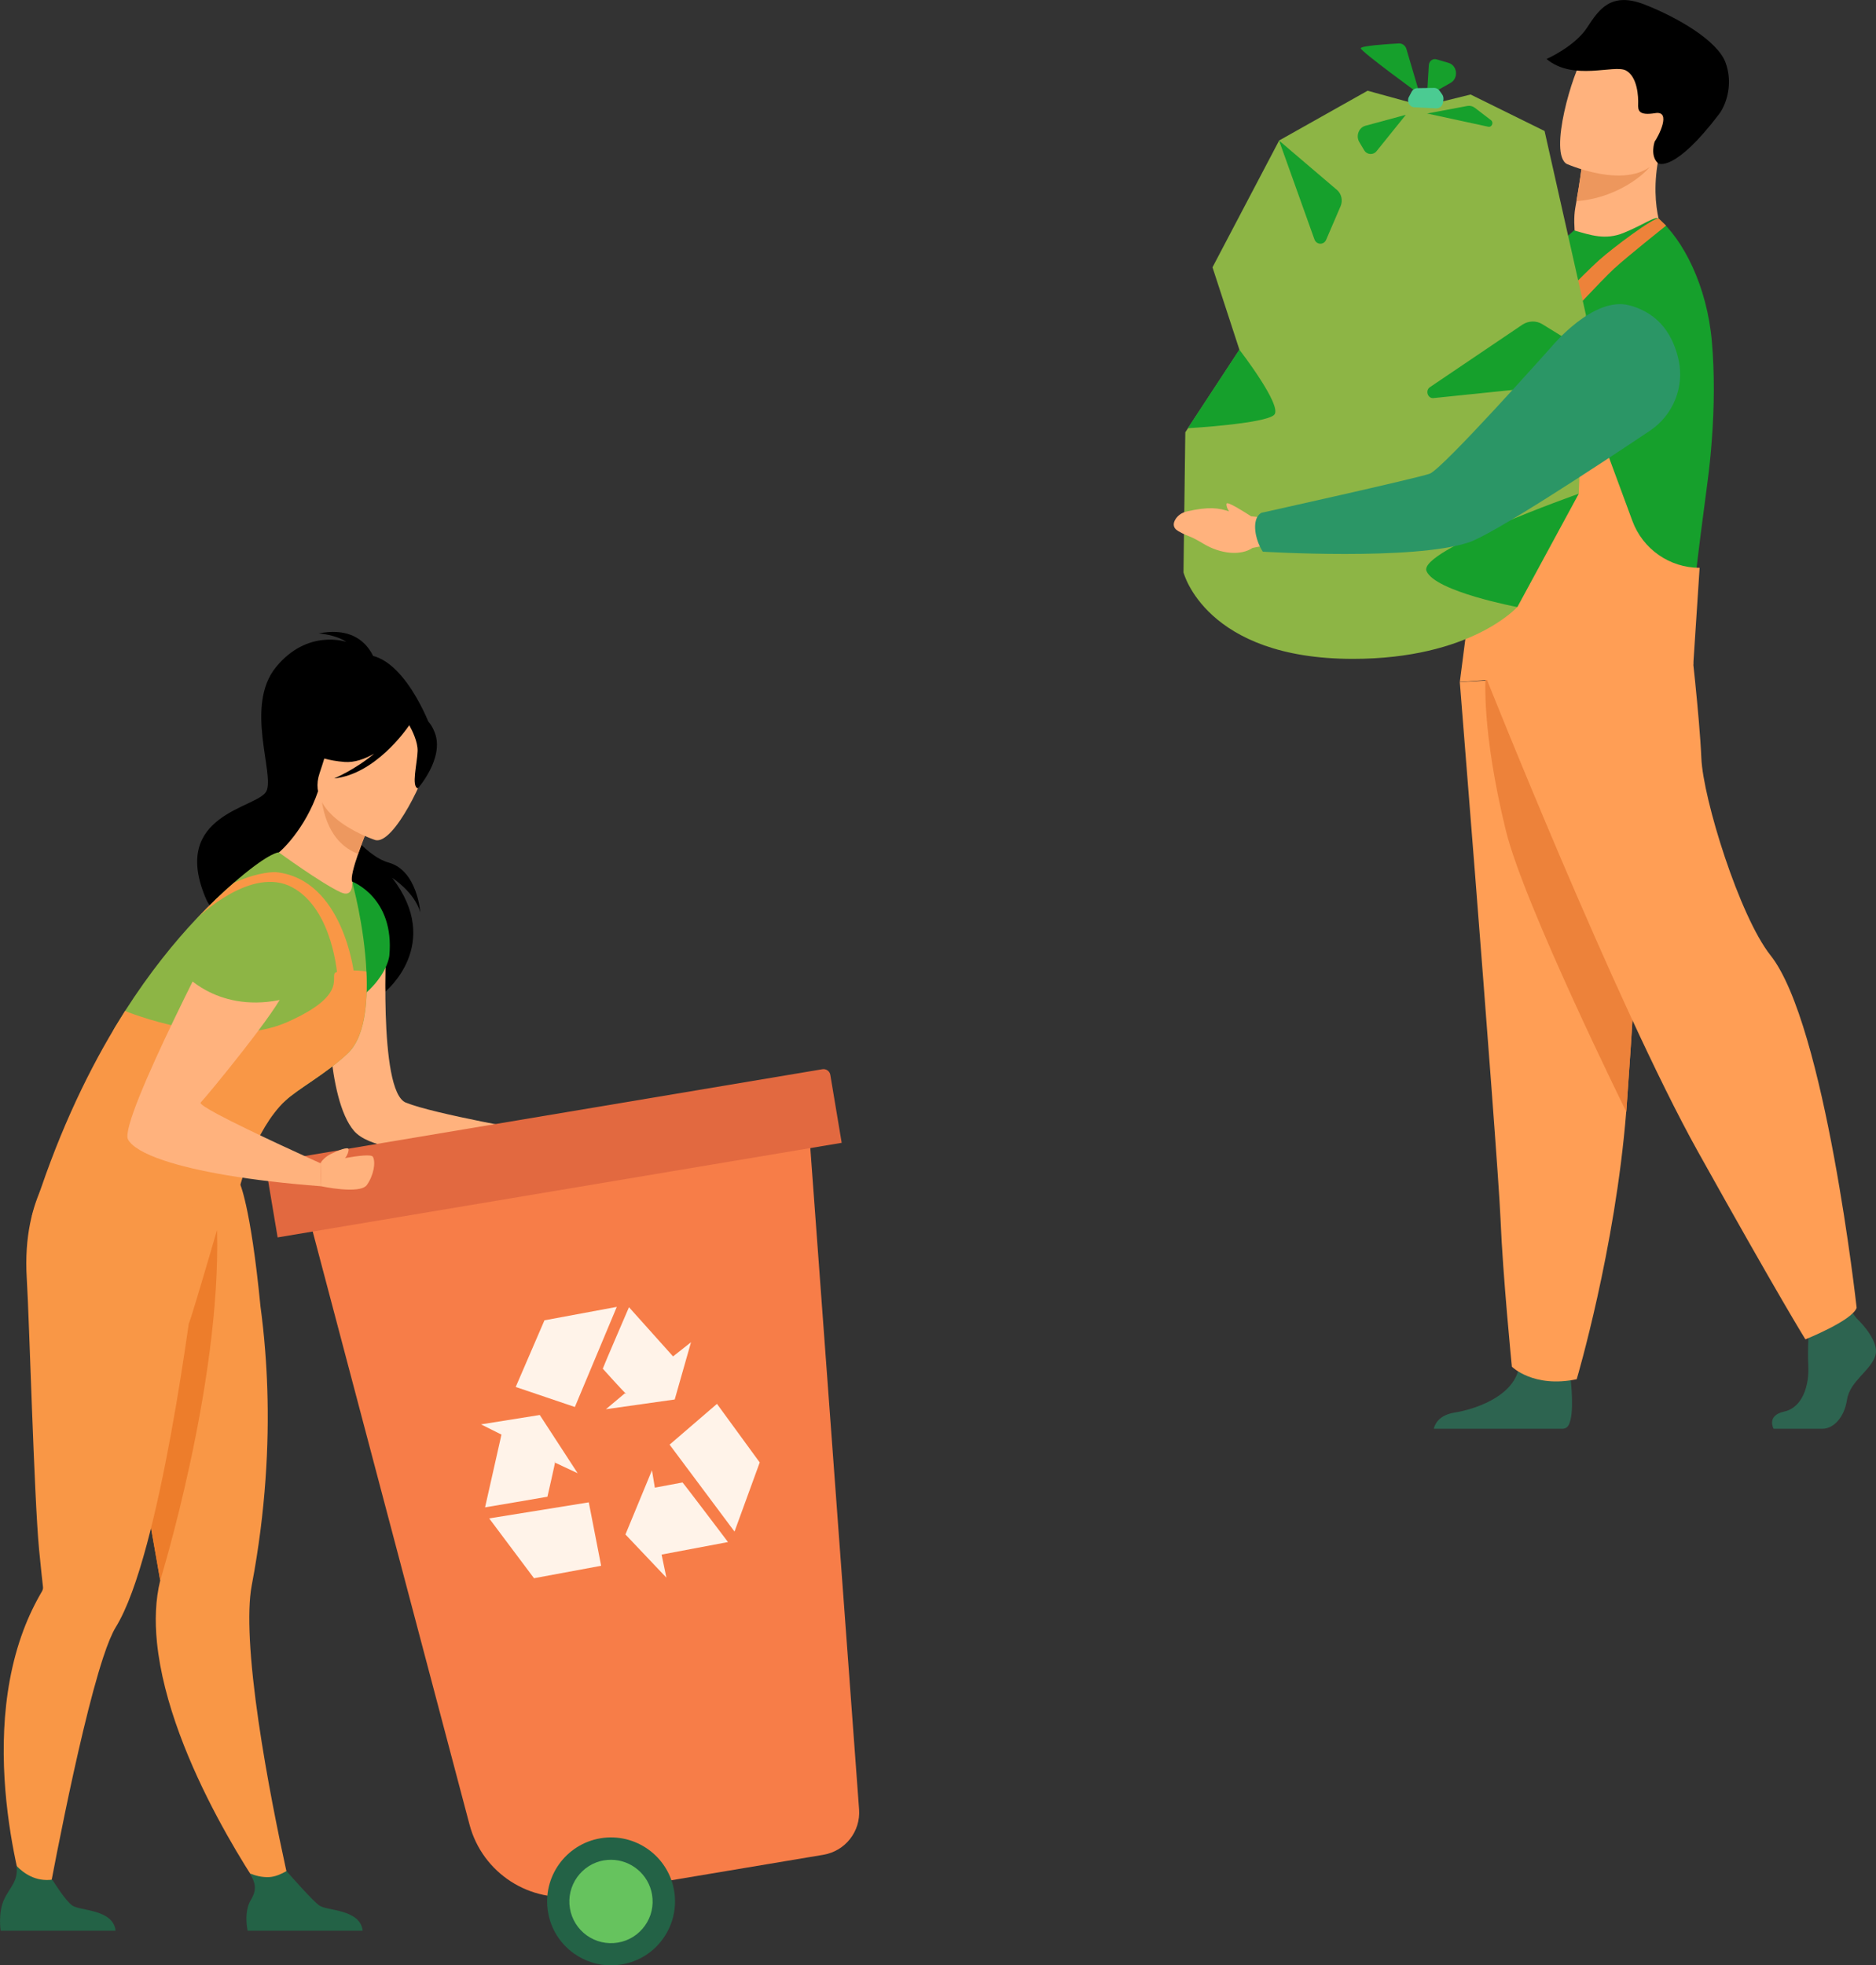 <?xml version="1.0" encoding="UTF-8"?>
<svg id="_レイヤー_2" data-name="レイヤー 2" xmlns="http://www.w3.org/2000/svg" viewBox="0 0 227.72 238.51">
  <rect x="0" y="0" width="227.72" height="238.51" fill="#333333" stroke="none"/>
  <defs>
    <style>
      .cls-1 {
        fill: #ed985f;
      }

      .cls-1, .cls-2, .cls-3, .cls-4, .cls-5, .cls-6, .cls-7, .cls-8, .cls-9, .cls-10, .cls-11, .cls-12, .cls-13, .cls-14, .cls-15, .cls-16, .cls-17, .cls-18 {
        stroke-width: 0px;
      }

      .cls-2 {
        fill: #ff9e55;
      }

      .cls-3 {
        fill: #fff3e9;
      }

      .cls-4 {
        fill: #2b9666;
      }

      .cls-6 {
        fill: #236246;
      }

      .cls-7 {
        fill: #8db545;
      }

      .cls-8 {
        fill: #4bcb92;
      }

      .cls-9 {
        fill: #2d6450;
      }

      .cls-10 {
        fill: #f77d48;
      }

      .cls-11 {
        fill: #e26940;
      }

      .cls-12 {
        fill: #ffb27d;
      }

      .cls-13 {
        fill: #66c35e;
      }

      .cls-14 {
        fill: #f99746;
      }

      .cls-15 {
        fill: #ed823a;
      }

      .cls-16 {
        fill: #16a02c;
      }

      .cls-17 {
        fill: #ed975d;
      }

      .cls-18 {
        fill: #ed7d2b;
      }
    </style>
  </defs>
  <g id="_イラスト" data-name="イラスト">
    <g>
      <g>
        <path class="cls-12" d="M202.38,29.46s-5.54,4.52-10.88,1.2c0,0-.68-3.23-.28-5.45.05-.27.1-.54.14-.79.44-2.5.61-3.91.61-3.91,0,0,0,0,0,0,.28-.06,9.5-1.97,9.43-1.68-1.41,6.71.97,10.63.97,10.63Z"/>
        <path class="cls-17" d="M200.24,20.27c-1.11,1.37-4.5,3.84-8.89,4.14.44-2.5.61-3.91.61-3.91,0,0,0,0,0,0,.25-.02,8.6-.64,8.27-.23Z"/>
        <path class="cls-12" d="M190.22,19.91s9.2,4.07,11.64-1.7c2.44-5.77,5.28-9.13-.49-11.96-5.77-2.84-7.85-1.13-9.13.6-1.28,1.73-4.34,11.86-2.02,13.07Z"/>
        <path class="cls-5" d="M201.22,19.79c.12.11,2.07,1.13,7.45-5.94.85-1.11,1.76-3.68.77-6.3-1-2.61-5.74-5.41-9.81-7-4.08-1.59-5.54.59-6.98,2.8-1.51,2.31-4.92,3.81-4.92,3.81,3.26,2.72,8.2.63,9.63,1.39,1.43.76,1.52,3.26,1.49,4.05-.03.79.03,1.46,2.07,1.13,2.04-.33.36,2.87-.07,3.46,0,0-.58,1.68.38,2.59Z"/>
        <path class="cls-9" d="M215.3,173.39h5.93c1.24,0,2.62-1.24,2.97-3.52.35-2.28,2.9-3.52,3.45-5.39.55-1.86-2.28-4.49-2.28-4.49l-.47-.61-.49-.63-4.7,1.1s-.12,1.12-.19,2.54c-.05,1.03-.08,2.22-.02,3.26.14,2.49-.7,5.16-2.91,5.65-2.21.48-1.3,2.09-1.3,2.09Z"/>
        <path class="cls-9" d="M174.04,173.39h15.71c.15-.03.26-.06.33-.1,1.05-.53.72-4.54.59-5.78-.02-.23-.04-.36-.04-.36,0,0-5.52-4.42-6.28-1.04-.02.11-.05.21-.08.31h0c-.96,3.17-5.25,4.61-7.72,5.01-1.89.31-2.38,1.41-2.51,1.96Z"/>
        <path class="cls-2" d="M177.2,82.78s.84,10.47,1.83,23.05c1.34,17.09,2.95,38.09,3.11,42.07.28,6.91,1.38,17.96,1.38,17.96,0,0,2.62,2.62,7.87,1.52,0,0,4.68-15.77,6.01-32.46.02-.27.04-.55.06-.82,1.24-16.99,3.18-52.76,3.18-52.76l-23.44,1.45Z"/>
        <path class="cls-15" d="M180.33,82.08s-.54,6.53,2.48,18.79c2.22,8.99,14.6,34.05,14.6,34.05.02-.27.04-.55.06-.82,1.24-16.99,3.18-52.76,3.18-52.76l-20.32.75Z"/>
        <path class="cls-2" d="M180.33,82.08s15.83,39.85,25.77,57.67c9.94,17.82,13.05,22.79,13.05,22.79,0,0,5.7-2.28,6.22-3.83,0,0-3.8-34.4-10.46-42.78-3.76-4.74-8.18-18.96-8.39-23.93s-1.35-14.81-1.35-14.81l-24.84,4.9Z"/>
        <path class="cls-16" d="M179.53,81.33c2.22.13,25.58-.75,25.59-2.05.02-4.54.97-11.89,2.15-20.81.22-1.66.39-3.31.51-4.94.33-4.25.34-8.34.02-12.03-.59-6.87-3.5-12.4-6.48-14.98-.39-.33-1.83.77-4.25,1.75-2.23.9-4,.26-6-.31l-2.56,2.26c-2.13,1.99-4.42,5.02-5.53,7.75,0,0-3.65,43.36-3.45,43.38Z"/>
        <path class="cls-2" d="M182.99,37.95l6.38,1.48,8.78,23.79c1.26,3.42,4.52,5.69,8.16,5.69h0l-.77,11.74-28.34,2.12,5.78-44.83Z"/>
        <path class="cls-15" d="M195.99,32.55c1.49-1.38,6.25-5.17,6.25-5.17l-.9-.87c-.64-.13-5.56,3.57-7.2,5.03-1.98,1.76-7.46,7.5-7.46,7.5l2.69.4s4.87-5.27,6.61-6.89Z"/>
        <g>
          <path class="cls-7" d="M192.51,38.25l-.17,4.25-.17,3.94-.53,13.47-7.46,13.75s-5.59,6.3-19.96,6.3c-17.92,0-20.56-10.5-20.56-10.5l.22-17,6.57-10.01-3.27-10.01,8.09-15.39,10.74-6.04,6.79,1.87,5.71-1.41,8.98,4.43,5.03,22.36Z"/>
          <path class="cls-16" d="M172.34,11.45l-1.62-5.5c-.12-.42-.5-.7-.92-.68-1.45.08-4.62.29-4.62.59,0,.39,7.16,5.59,7.16,5.59Z"/>
          <path class="cls-16" d="M173.21,11.68l.23-3.78c.03-.49.48-.83.93-.7l1.46.43c1.08.31,1.24,1.87.25,2.43l-2.87,1.63Z"/>
          <path class="cls-8" d="M171.02,11.77c.12-.22.23-.45.33-.63.14-.27.4-.43.69-.44l2.05-.03c.25,0,.5.12.65.34l.32.45c.13.18.18.42.15.65l-.05.33c-.06.43-.42.73-.83.71l-2.65-.13c-.59-.03-.95-.71-.66-1.26Z"/>
          <path class="cls-16" d="M155.26,17.05l4.29,11.99c.25.69,1.15.72,1.43.05l1.75-4.07c.29-.69.11-1.5-.44-1.97l-7.03-5.99Z"/>
          <path class="cls-16" d="M150.44,42.43s5.26,6.81,4.24,7.9c-1.02,1.09-10.5,1.64-10.5,1.64l6.26-9.54Z"/>
          <path class="cls-16" d="M191.63,59.92s-19.54,6.9-18.47,9.39c1.07,2.49,11.02,4.36,11.02,4.36l7.45-13.75Z"/>
          <path class="cls-16" d="M192.34,42.5l-.17,3.94-18.16,1.87c-.7.08-1.04-.92-.43-1.33l11.22-7.58c.75-.49,1.69-.51,2.43-.05l5.11,3.15Z"/>
          <path class="cls-16" d="M170.66,13.93l-4.91,1.33c-.82.22-1.2,1.24-.74,2l.58.97c.34.57,1.1.62,1.51.11l3.55-4.41Z"/>
          <path class="cls-16" d="M173.21,13.78l4.9-.92c.32-.06.65.02.91.22l1.96,1.5c.37.28.11.9-.33.8l-7.44-1.61Z"/>
        </g>
        <path class="cls-12" d="M151.84,62.64c-.88-.57-2.86-1.82-2.95-1.52-.06.21.05.57.3.94-1.19-.39-2.38-.63-5.17.02-.56.13-1.05.47-1.35.96-.27.46-.35,1.02.38,1.43,1.47.83,1.03.32,3.07,1.54,2.04,1.22,4.49,1.46,5.91.49l1.94-.4.12-3.22s-1.12-.09-2.26-.23Z"/>
        <path class="cls-4" d="M152.38,64.44c-.2-1.86.75-2.21.75-2.21,0,0,18.81-4.17,20.41-4.74,1.59-.57,14.81-15.43,14.81-15.43,0,0,5.05-6.16,9.42-5.01,3.8,1,5.38,3.87,5.99,6.64.72,3.3-.68,6.71-3.49,8.59-6.31,4.22-18.95,12.53-21.97,13.54-6.71,2.25-25.01,1.13-25.01,1.13,0,0-.75-1.06-.91-2.52Z"/>
      </g>
      <g>
        <path class="cls-5" d="M45.91,81.59s-.62-6.02-7.23-4.72c0,0,2.11.15,3.36,1.03,0,0-4.7-1.64-8.54,3.06-3.84,4.7-.13,12.99-1.17,15.07-1.04,2.08-11.84,2.71-7.28,13.15,2.41,5.5,21.83,6.1,21.72,11.16,0,0,7.05-5.73.84-13.8,0,0,2.68,1.69,3.41,4.18,0,0-.36-5.07-3.82-6.03-3.06-.85-6.35-5.53-6.29-6.49.06-.96,5.01-16.61,5.01-16.61Z"/>
        <path class="cls-12" d="M46.94,113.39s-1.09,19.03,2.32,20.42c3.41,1.39,15.97,3.57,15.97,3.57l-2.61,1.97s-16.25,1.84-19.65-2.11c-3.39-3.95-3.13-16.44-3.13-16.44l7.1-7.42Z"/>
        <g>
          <path class="cls-10" d="M36.81,145.11l61.22-10.26,6.25,84.73c.2,2.68-1.68,5.06-4.32,5.51l-29.6,4.96c-6.02,1.01-11.81-2.73-13.37-8.63l-20.18-76.31Z"/>
          <path class="cls-11" d="M33.01,140.96l66.81-11.2c.46-.08.9.23.97.69l1.38,8.24-68.47,11.48-1.38-8.23c-.08-.46.23-.9.69-.97Z"/>
          <g>
            <path class="cls-13" d="M67.85,231.81c-.59-3.49,1.77-6.8,5.26-7.38,3.49-.59,6.8,1.77,7.38,5.26.59,3.49-1.77,6.8-5.26,7.38-3.49.59-6.8-1.77-7.38-5.26Z"/>
            <path class="cls-6" d="M69.67,237.07c-1.69-1.2-2.81-2.99-3.15-5.04h0c-.71-4.22,2.15-8.23,6.37-8.94,4.22-.7,8.23,2.15,8.94,6.37.34,2.04-.13,4.1-1.33,5.79-1.2,1.69-2.99,2.81-5.04,3.15-.44.07-.89.11-1.33.11-1.59,0-3.14-.5-4.46-1.44ZM73.34,225.76c-2.75.46-4.62,3.08-4.16,5.83.22,1.33.95,2.5,2.05,3.29,1.1.78,2.44,1.09,3.77.87,1.33-.22,2.5-.95,3.28-2.05.79-1.1,1.09-2.44.87-3.77-.41-2.46-2.55-4.22-4.97-4.23-.28,0-.57.02-.86.07ZM67.85,231.81h0,0Z"/>
          </g>
          <g>
            <g>
              <polygon class="cls-3" points="62.6 168.32 69.78 170.75 74.87 158.6 66.09 160.23 62.6 168.32"/>
              <path class="cls-3" d="M75.86,169.08l-2.31,1.94,8.35-1.18,1.98-6.95-2.18,1.72-5.35-5.97s-3.16,7.32-3.18,7.46c0,0,2.68,2.99,2.85,3.06l-.17-.07Z"/>
            </g>
            <g>
              <polygon class="cls-3" points="87.03 170.37 81.28 175.32 89.16 185.87 92.22 177.48 87.03 170.37"/>
              <path class="cls-3" d="M79.49,180.54l-.35-2.11-3.22,7.79,4.97,5.24-.58-2.8,8.06-1.52s-5.4-7.14-5.52-7.23l-3.37.63h0Z"/>
            </g>
            <g>
              <polygon class="cls-3" points="72.97 190.02 71.47 182.32 59.38 184.27 64.82 191.53 72.97 190.02"/>
              <path class="cls-3" d="M67.39,177.51l2.73,1.28-4.6-7.07-7.13,1.14,2.48,1.24-1.99,8.83s7.43-1.25,7.57-1.29c0,0,.95-4.13.95-4.32v.18Z"/>
            </g>
          </g>
        </g>
        <path class="cls-12" d="M41.89,140.54c-.15.18-.34.34-.58.44-.7.28-2.41.18-2.41.18h0s.33-.65,1.23-1.1c.93-.46,2.15-.94,2.18-.58.02.24-.12.7-.42,1.06Z"/>
        <path class="cls-14" d="M35.34,229.66l-2.77,1.03s-12.04-16.7-13.52-31.39c-.26-2.62-.18-5.16.4-7.51,0,0-.12-.67-.32-1.86-.1-.55-.21-1.22-.35-1.99-.39-2.24-.93-5.31-1.55-8.81-1.42-8.04-3.25-18.32-4.68-25.88l.75-.24,8.08-2.61,1.67-5.31,6.02-1.58s1.34,2.63,2.55,15.05c.22,1.63.42,3.43.57,5.38.47,5.95.5,13.33-.57,21.76-.28,2.16-.62,4.39-1.06,6.68-.32,1.68-.36,3.97-.23,6.6.61,12.01,5.02,30.68,5.02,30.68Z"/>
        <path class="cls-18" d="M19.44,191.79c-.1-.55-.54-3.08-.67-3.85-.39-2.24-4.8-27.13-6.22-34.69,0,0,13.76-5.21,13.8-3.85.46,18.61-6.9,42.39-6.9,42.39Z"/>
        <path class="cls-14" d="M27.96,143.83l-1.83.43c-5.07,1.35-18.61-3.76-18.61-3.76,0,0-4.91,4.32-4.27,14.66.31,5.05.89,26.51,1.49,32.86.22,2.3.41,3.94.48,4.59,0,0,0,0,0,0,.02.2-.05.39-.15.56-.88,1.5-1.62,3.06-2.22,4.66-5.89,15.7.91,35.04.91,35.04l1.76-.71s3.87-21.52,7.01-31.03c.53-1.61,1.05-2.88,1.51-3.64,1.37-2.21,2.64-5.81,3.79-10.1,2.18-8.11,3.93-18.65,5.09-26.79.16,0,5.01-16.78,5.01-16.78Z"/>
        <path class="cls-6" d="M14.04,234.31H.08s-.33-2.13.39-3.74c.7-1.55,1.79-2.25,1.53-4.13.89.91,2.33,1.94,4.35,1.67.25.4,1.6,2.55,2.42,3.14.91.66,4.98.42,5.26,3.06Z"/>
        <path class="cls-6" d="M44.02,234.31h-13.96s-.52-2.23.39-3.74c.81-1.34.5-2.1-.1-3.21.63.26,1.45.49,2.35.44.7-.04,1.43-.36,2.08-.73.6.69,3.17,3.6,3.98,4.18.91.66,4.98.42,5.26,3.06Z"/>
        <path class="cls-5" d="M42.7,79.83c.02-.38-7.12,5.12-7.44,5.64-2.9,4.85-.79,10.02,1.35,9.65,1.37-.24,1.55,2.08,1.55,2.08l13.92-9.41s-3.93-10.3-9.38-7.97Z"/>
        <path class="cls-16" d="M42.75,106.99s5.17,1.93,4.51,8.98c0,0-.32,4.06-7.06,7.26,0,0,.81-15.72,2.55-16.23Z"/>
        <path class="cls-12" d="M39.04,116.39c-8.73-.27-6.63-12.42-6.11-12.3,1.11-.46,4.18-3.64,5.67-8.05l.36.21,6.01,3.49s-.84,1.98-1.5,3.89c-.52,1.49-.92,2.95-.72,3.38.48.24-1.39,9.46-3.71,9.39Z"/>
        <path class="cls-1" d="M44.97,99.73s-.84,1.98-1.5,3.89c-3.58-1.34-4.36-5.28-4.51-7.38l6.01,3.49Z"/>
        <path class="cls-12" d="M45.56,101.95s-8.59-2.78-6.77-8.11c1.82-5.32,1.93-9.27,7.49-7.71,5.56,1.55,5.93,3.95,5.75,5.87-.17,1.92-4.19,10.54-6.47,9.95Z"/>
        <path class="cls-5" d="M52.79,88.95c-.77-2.05-1.89-2.04-2.61-1.75-3.79-4.17-8.1-1.4-8.1-1.4-1.88,3.62-5.38,4.87-5.38,4.87,0,0,1.23,1.49,5.13,1.8,1.19.09,2.44-.35,3.59-1.01-2.29,1.94-4.86,3.01-4.86,3.01,4.97-.51,8.73-5.89,9.12-6.46.36.65,1.04,2.02,1.01,3.12-.04,1.5-.8,4.36.04,4.54,0,0,3.21-3.64,2.06-6.72Z"/>
        <path class="cls-7" d="M42.23,127.82c-2.69,2.54-6.07,4.31-7.62,5.78-3.74,3.56-24.34-2.79-20.7-8.85,0-.01.02-.03.02-.04.41-.67.81-1.33,1.22-1.97.02-.03.03-.05.03-.05,2.98-4.66,5.99-8.37,8.75-11.29,0,0,0,0,0,0,1.58-1.67,3.08-3.09,4.44-4.26.21-.18.42-.36.63-.54,3.81-3.21,4.84-3.16,4.84-3.16,0,0,5.13,3.74,7.5,4.84,1.61.75,1.4-1.24,1.4-1.28.03.13,1.48,5.26,1.74,10.92.18,4.03-.25,8.01-2.26,9.91Z"/>
        <path class="cls-14" d="M42.23,127.82c-2.69,2.54-6.07,4.31-7.62,5.78-3.74,3.56-5.49,10.39-5.49,10.39-21.93,10.58-25.24,3.57-25.24,3.57,2.87-9.24,6.39-16.75,10.03-22.81,0-.01.02-.03.02-.04.79-1.27,1.25-2.02,1.25-2.02,0,0,11.73,4.86,19.66,1.36,7.94-3.5,4.86-5.79,6.03-6.08.77-.19,2.41-.3,3.6-.06.18,4.03-.25,8.01-2.26,9.91Z"/>
        <path class="cls-14" d="M42.97,118.19l-2.02.26s-.5-8.09-5.48-10.77c-4.92-2.65-11.35,3.56-11.51,3.72,1.58-1.67,3.08-3.09,4.44-4.26,3.1-1.41,5.07-1.3,5.07-1.3,8.23.84,9.51,12.36,9.51,12.36Z"/>
        <path class="cls-12" d="M38.98,143.96c-8.79-.67-15.19-1.82-19.09-3.13-2.43-.81-3.89-1.69-4.35-2.55-1.19-2.24,12.14-27.6,12.14-27.6,6.09-4.05,7.28,7.48,6.86,9.45-.42,1.97-9.58,13.09-10.18,13.67-.15.15.69.68,2.02,1.4,4.01,2.15,12.52,5.97,12.52,5.97l.08,2.8Z"/>
        <path class="cls-7" d="M27.88,110.36c-1.58,1.6-3.6,4.17-5.34,8,0,0,4.54,5.08,12.85,2.64,0,0,1.98-5.54.19-9.37-1.4-2.98-5.39-3.6-7.7-1.26Z"/>
        <path class="cls-12" d="M44.53,143.81c-.84,1.17-5.55.15-5.55.15l-.08-2.8h0c.06-.02,1.49-.35,2.99-.62,1.57-.28,3.21-.48,3.38-.15.35.66.1,2.24-.74,3.42Z"/>
      </g>
    </g>
  </g>
</svg>